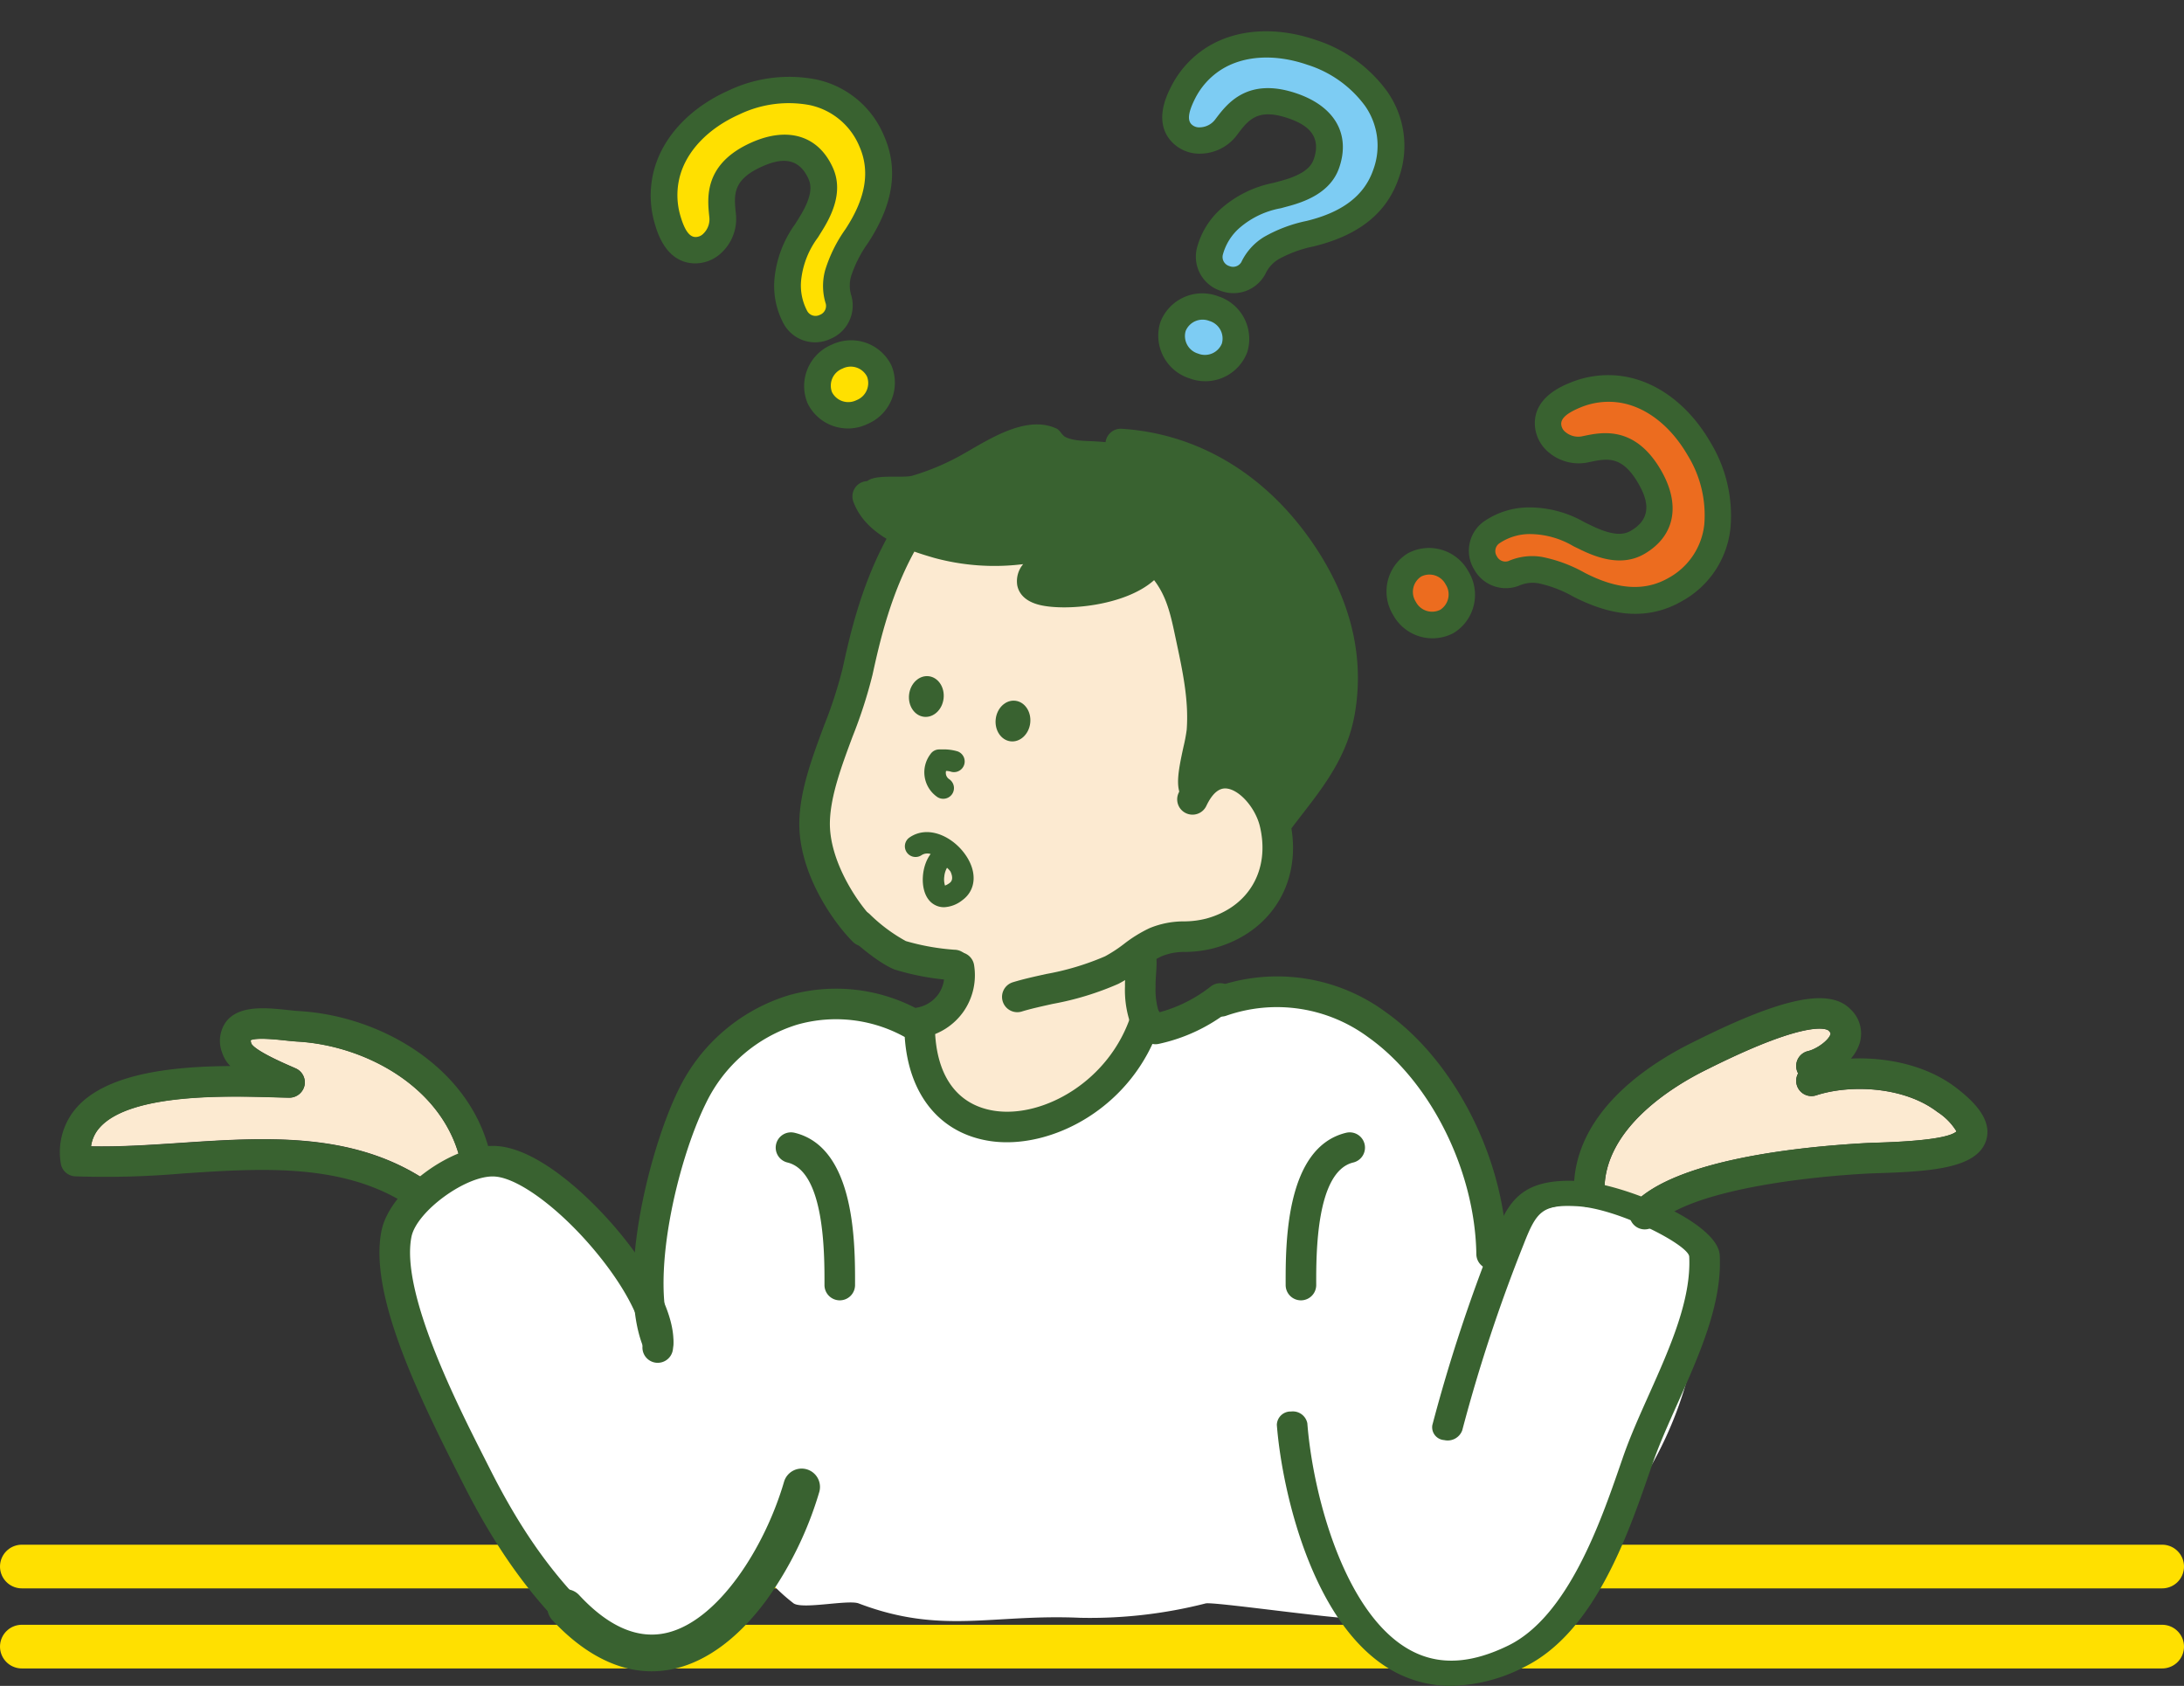 <svg xmlns="http://www.w3.org/2000/svg" width="300" height="231.582" viewBox="0 0 300 231.582">
  <rect x="0" y="0" width="300" height="231.582" fill="#333333" stroke="none"/>
  <g id="グループ_855" data-name="グループ 855" transform="translate(-829 -13792.6)">
    <g id="グループ_744" data-name="グループ 744" transform="translate(-44 4669.789)">
      <path id="パス_1614" data-name="パス 1614" d="M4667.855-5690.184h294" transform="translate(-3791.855 15039.184)" fill="none" stroke="#ffe000" stroke-linecap="round" stroke-width="6"/>
      <path id="パス_1616" data-name="パス 1616" d="M4667.855-5690.184h294" transform="translate(-3791.855 15028.184)" fill="none" stroke="#ffe000" stroke-linecap="round" stroke-width="6"/>
    </g>
    <path id="パス_1553" data-name="パス 1553" d="M-1579.975,2365a24.375,24.375,0,0,0,3.687,3.49c1.281.844,7.49-.545,8.925,0,11.351,4.321,18.285,1.44,30.391,1.975a64.254,64.254,0,0,0,17.278-1.975c1.231-.279,21.593,2.73,21.4,1.978.938,4.041.364,1.657,7.2,6.1,2.732,1.775,7.028,1.334,10.249.84,4.649-.713,6.736-3.163,9.167-7.189,10.309-17.071,17.179-22.21,20.077-41.941a14.556,14.556,0,0,0-.043-6.285c-1.218-4.057-5.5-6.349-9.58-7.5-6.645-1.875-15.182-1.121-18.523,4.921-2.071-7.507-4.2-15.146-8.423-21.689s-10.949-11.938-18.708-12.6c-11.83-1.01-22.219,8.808-34.086,9.183-10.85.343-20.743-7.263-31.6-7.042a22.873,22.873,0,0,0-20.337,14.2c-2.9,7.433-1.723,16.121-5.359,23.222.608-4.3-3.636-7.564-7.359-9.8l-9.5-5.719a6.04,6.04,0,0,0-3.22-1.17,6.052,6.052,0,0,0-3.356,1.686l-7.373,5.935a6.325,6.325,0,0,0-2.464,3.038,6.181,6.181,0,0,0,.348,3.3,155.514,155.514,0,0,0,19.162,40.992c3.073,4.653,6.969,9.509,12.478,10.378,4.081.645,7.946-1.1,11.518-2.854C-1583.98,2368.477-1580.183,2364.549-1579.975,2365Z" transform="translate(2514.311 11644.365)" fill="#fff"/>
    <path id="パス_1554" data-name="パス 1554" d="M-1468.3,2124.315l5.757-18.229,4-8.952h19.6s12.432-2.739,13.485,0,6.88,12.011,8.5,14.329a116.32,116.32,0,0,1,6.884,12.853c1.265,2.95,2.065,8.115,2.447,9.2s-1.219,11.027-1.219,11.027l-4.388,7.649s2.318,2.886-2.739,2.886a36.339,36.339,0,0,0-10.279,1.808l-.35,2.812v8.79l-3.3,5.976s-7.274,6.554-10.894,6.965-11.837-.5-11.837-.5l-4.611-6.886-.425-5.554,3.68-4.188,2.946-4.527-8.875-1.8-7.729-5.2-4.582-8.654v-10.605Z" transform="translate(2413.235 11765.418)" fill="#fcead1"/>
    <path id="パス_1555" data-name="パス 1555" d="M-1145.269,2315.655c11.486-.767,23.361-1.558,33.443,4.956a2.078,2.078,0,0,1,.69.734l4.46-2.575c-.012-.045-.026-.09-.035-.137-2.085-10.359-12.888-16.345-22.483-16.9-.508-.03-1.106-.092-1.75-.16-1.182-.126-3.876-.413-4.683-.027a1.953,1.953,0,0,0,.08.459c.243.453,1.382,1.363,5.432,3.122l.682.3a2.1,2.1,0,0,1,1.188,2.372,2.145,2.145,0,0,1-2.084,1.642c-.61-.01-1.319-.03-2.108-.053-6.372-.184-19.632-.569-23.891,4.112a4.788,4.788,0,0,0-1.234,2.628C-1153.619,2316.212-1149.547,2315.938-1145.269,2315.655Z" transform="translate(1999.066 11633.934)" fill="#fcead1"/>
    <path id="パス_1556" data-name="パス 1556" d="M-1692.082,2313.255c.509-.029,1.157-.05,1.9-.073,6.168-.2,9.753-.713,10.667-1.538a8.354,8.354,0,0,0-2.63-2.676c-4.592-3.515-12-3.8-16.641-2.281a2.1,2.1,0,0,1-2.648-1.342,2.093,2.093,0,0,1,.161-1.67,2.1,2.1,0,0,1-.209-.534,2.1,2.1,0,0,1,1.559-2.526c1.245-.295,2.863-1.506,3.092-2.312.024-.084.056-.2-.248-.5-.082-.079-2.17-1.922-16.4,5.173l-.461.229c-4.254,2.1-14.127,7.947-13.93,16.707a2.082,2.082,0,0,1-.185.9l3.717,1.594a2.092,2.092,0,0,1,.487-.851C-1718.107,2315.562-1701.481,2313.782-1692.082,2313.255Z" transform="translate(2777.269 11636.378)" fill="#fcead1"/>
    <path id="パス_1557" data-name="パス 1557" d="M-1457.531,2070.017c2.861-1.527,8.369,1.469,10.95,2.894a32.465,32.465,0,0,1,10.008,8.019,37.849,37.849,0,0,1,3.3,5.724c1.285,2.473,2.885,4.71,3.8,7.372a25.8,25.8,0,0,1,.1,15.791,21.824,21.824,0,0,1-3.135,6.231c-.948,1.315-3.033,3.225-3.45,4.756-2.427.859-3.767-3.53-5.19-4.792a5.205,5.205,0,0,0-3.517-1.349c-1.047.029-2.146,1.237-2.924,1.2-1.615-.077.039-6.683.076-8.031.1-3.785-1.073-7.613-1.707-11.3a24.44,24.44,0,0,0-2.2-6.384c-.831-1.728-2.21-3.17-2.912-4.935-.845,1.394-1.055,2.031-2.63,2.623-1.2.453-2.184.954-3.357,1.429a13.831,13.831,0,0,1-5.961.8c-1.31-.09-3.5-.21-3.872-1.542-.542-1.925,2.574-4.178,3.733-5.386a19.965,19.965,0,0,1-8.385,1.652c-3.019-.081-6.945.122-9.746-1.214-1.8-.858-10.6-5.718-9.22-8.526.7-1.428,4.9-.674,6.4-1.054a32.879,32.879,0,0,0,6.6-2.753c3.471-1.9,8.885-5.752,13.246-3.732.472.219.735.9,1.187,1.142,1.121.6,2.929.536,4.212.622,1.635.11,3.3.257,4.954.45" transform="translate(2441.653 11783.961)" fill="#396230"/>
    <path id="パス_1558" data-name="パス 1558" d="M-1324.208,2161.984a2.092,2.092,0,0,0,1.485-.615,2.1,2.1,0,0,0,0-2.969c-2.445-2.446-6.268-8.287-6.117-13.551.1-3.593,1.637-7.707,3.119-11.686a65.306,65.306,0,0,0,2.734-8.477c.956-4.345,2.555-11.62,6.409-18.07a2.1,2.1,0,0,0-.725-2.878,2.1,2.1,0,0,0-2.879.725c-4.2,7.034-5.9,14.726-6.905,19.322a61.442,61.442,0,0,1-2.568,7.912c-1.6,4.3-3.26,8.745-3.383,13.031-.205,7.145,4.715,14.01,7.346,16.64A2.089,2.089,0,0,0-1324.208,2161.984Z" transform="translate(2271.839 11760.601)" fill="#396230"/>
    <path id="パス_1559" data-name="パス 1559" d="M-1472.793,2229.123a2.092,2.092,0,0,0,.618-.094c1.245-.383,2.7-.7,4.243-1.045a40.428,40.428,0,0,0,9.033-2.759,22.352,22.352,0,0,0,3.2-2.057,15.653,15.653,0,0,1,2.711-1.722,8.218,8.218,0,0,1,3.292-.6,16.274,16.274,0,0,0,3.914-.517c8.065-2.169,12.343-9.433,10.4-17.664-.9-3.816-4.22-8.018-8.22-8.444-1.7-.178-4.855.2-7.024,4.764a2.1,2.1,0,0,0,1,2.8,2.1,2.1,0,0,0,2.8-1c.807-1.7,1.749-2.508,2.787-2.39,1.8.191,3.978,2.686,4.578,5.233,1.413,5.991-1.564,11.073-7.406,12.644a12.425,12.425,0,0,1-2.985.376,12.3,12.3,0,0,0-4.764.925,18.674,18.674,0,0,0-3.543,2.191,19.269,19.269,0,0,1-2.589,1.688,36.761,36.761,0,0,1-8.087,2.427c-1.627.36-3.165.7-4.573,1.133a2.1,2.1,0,0,0-1.388,2.623A2.1,2.1,0,0,0-1472.793,2229.123Z" transform="translate(2441.531 11702.519)" fill="#396230"/>
    <path id="パス_1560" data-name="パス 1560" d="M-1421.558,2277.072a2.1,2.1,0,0,0,.875-.192,2.1,2.1,0,0,0,1.032-2.784,10.315,10.315,0,0,1-.617-4.021c-.016-.552.025-1.092.061-1.63.127-1.889.219-3.254-.817-4.174a2.257,2.257,0,0,0-1.941-.536,2.1,2.1,0,0,0-1.676,2.451,2.106,2.106,0,0,0,.309.766c-.008.367-.042.867-.065,1.209-.046.684-.088,1.37-.073,1.9a14.121,14.121,0,0,0,1,5.785A2.1,2.1,0,0,0-1421.558,2277.072Zm-.631-9.21h0Z" transform="translate(2408.002 11658.033)" fill="#396230"/>
    <path id="パス_1561" data-name="パス 1561" d="M-1475.816,2124.376a2.1,2.1,0,0,0,1.679-.838c.5-.665,1.006-1.317,1.505-1.963,3.089-3.995,6.282-8.124,7.262-13.922,1.278-7.552-.439-15.058-5.1-22.31-6.5-10.1-16.062-16.053-26.93-16.754a2.1,2.1,0,0,0-2.231,1.96,2.1,2.1,0,0,0,1.96,2.231c9.505.612,17.911,5.881,23.669,14.834,4.137,6.434,5.607,12.76,4.495,19.34-.806,4.76-3.419,8.139-6.445,12.052-.511.661-1.027,1.328-1.539,2.009a2.1,2.1,0,0,0,.416,2.939A2.088,2.088,0,0,0-1475.816,2124.376Z" transform="translate(2480.485 11782.91)" fill="#396230"/>
    <ellipse id="楕円形_15" data-name="楕円形 15" cx="2.386" cy="2.807" rx="2.386" ry="2.807" transform="matrix(-0.993, -0.116, 0.116, -0.993, 970.188, 13894.71)" fill="#396230"/>
    <ellipse id="楕円形_16" data-name="楕円形 16" cx="2.386" cy="2.807" rx="2.386" ry="2.807" transform="matrix(-0.993, -0.116, 0.116, -0.993, 958.288, 13891.341)" fill="#396230"/>
    <path id="パス_1562" data-name="パス 1562" d="M-1347,2197.734a1.468,1.468,0,0,0,1.208-.63,1.469,1.469,0,0,0-.367-2.046,1.038,1.038,0,0,1-.455-1.149,2.406,2.406,0,0,1,.591.08,1.472,1.472,0,0,0,1.88-.886,1.47,1.47,0,0,0-.887-1.88,6.658,6.658,0,0,0-2.171-.266l-.308,0a1.448,1.448,0,0,0-1.257.655,4.121,4.121,0,0,0,.927,5.864A1.464,1.464,0,0,0-1347,2197.734Z" transform="translate(2305.568 11704.591)" fill="#396230"/>
    <path id="パス_1563" data-name="パス 1563" d="M-1399.107,2133.042a2.088,2.088,0,0,0,1.158-.349,2.1,2.1,0,0,0,.725-2.674,21.476,21.476,0,0,1,.641-4,24.253,24.253,0,0,0,.537-2.974c.346-4.66-.613-9.135-1.539-13.463l-.258-1.207c-.823-3.9-1.809-7.411-5.551-10.966a2.084,2.084,0,0,0-1.867-.534,2.1,2.1,0,0,0-1.507,1.225c-1.1,2.558-7.969,4.034-11.783,3.57.822-.731,2-1.59,2.622-2.046a14.763,14.763,0,0,0,2.257-1.838,2.1,2.1,0,0,0,.2-2.5,2.1,2.1,0,0,0-2.337-.912c-6.971,1.917-13.018,2.157-17.975.71-3.561-1.041-7.332-2.463-8.3-5.123a2.1,2.1,0,0,0-2.691-1.255,2.1,2.1,0,0,0-1.255,2.691c1.826,5.017,8.067,6.841,11.068,7.718a31.58,31.58,0,0,0,12.26.87,3.636,3.636,0,0,0-.811,2.917c.184.928.867,2.149,3.077,2.689,3.47.85,11.7.18,15.72-3.407,1.464,1.919,2.105,3.953,2.761,7.057l.259,1.218c.9,4.224,1.759,8.213,1.458,12.272a23.6,23.6,0,0,1-.452,2.39c-.739,3.388-1.12,5.548-.173,6.975A2.1,2.1,0,0,0-1399.107,2133.042Zm-20.708-31.649" transform="translate(2392.247 11770.109)" fill="#396230"/>
    <path id="パス_1564" data-name="パス 1564" d="M-1517.247,2317.825h.032a2.1,2.1,0,0,0,2.068-2.13c-.188-12.721-7.017-26.362-16.61-33.174a25.145,25.145,0,0,0-23.306-3.5,2.1,2.1,0,0,0-1.329,2.655,2.1,2.1,0,0,0,2.654,1.329,21.093,21.093,0,0,1,19.55,2.946c8.57,6.086,14.673,18.344,14.842,29.812A2.1,2.1,0,0,0-1517.247,2317.825Z" transform="translate(2551.141 11649.134)" fill="#396230"/>
    <path id="パス_1565" data-name="パス 1565" d="M-1421.116,2332.966a2.092,2.092,0,0,0,.819-.167,2.1,2.1,0,0,0,1.114-2.752c-3.167-7.473.643-24,4.656-32.093a20.66,20.66,0,0,1,12.522-10.776,19.485,19.485,0,0,1,14.778,1.695c.534,7.977,4.875,13.286,11.781,14.3,8.336,1.219,19.635-4.593,23.328-16.128a2.1,2.1,0,0,0-1.359-2.64,2.1,2.1,0,0,0-2.64,1.359c-2.928,9.142-12.035,14.228-18.721,13.255-5.194-.762-8.122-4.823-8.244-11.435a2.1,2.1,0,0,0-1.018-1.761,23.778,23.778,0,0,0-19.086-2.673,24.865,24.865,0,0,0-15.1,12.94c-3.841,7.745-8.715,26.263-4.761,35.6A2.1,2.1,0,0,0-1421.116,2332.966Z" transform="translate(2340.503 11646.176)" fill="#396230"/>
    <path id="パス_1566" data-name="パス 1566" d="M-1613.839,2424.953a22.813,22.813,0,0,0,9.987-2.562c9.632-4.7,14.233-18.012,17.278-26.818l.408-1.177c.9-2.593,2.121-5.317,3.411-8.2,3.028-6.769,6.158-13.769,5.81-20.391-.24-4.562-13.384-9.868-19.3-10.193-7.889-.446-9.727,2.735-11.63,7.619a222.688,222.688,0,0,0-8.549,25.908,1.766,1.766,0,0,0,1.625,2.05,2.128,2.128,0,0,0,2.484-1.34,220.014,220.014,0,0,1,8.438-25.558c1.767-4.534,2.582-5.486,7.355-5.223,5.571.306,15.187,5.25,15.382,6.89.312,5.924-2.67,12.592-5.554,19.039-1.318,2.946-2.562,5.729-3.508,8.446l-.41,1.183c-2.688,7.774-7.187,20.786-15.38,24.788-4.771,2.33-8.853,2.694-12.481,1.114-9.608-4.186-14.307-21.219-15.12-31.645a2.028,2.028,0,0,0-2.229-1.618,1.886,1.886,0,0,0-1.961,1.839c.753,9.642,5.348,29.257,17.35,34.486A16.353,16.353,0,0,0-1613.839,2424.953Z" transform="translate(2642.173 11599.229)" fill="#396230"/>
    <path id="パス_1567" data-name="パス 1567" d="M-1500.254,2360.162h0a2.1,2.1,0,0,0,2.095-2.1c-.01-4.269-.036-15.6,5.09-16.835a2.1,2.1,0,0,0,1.552-2.531,2.1,2.1,0,0,0-2.531-1.552c-8.352,2.006-8.322,15.266-8.309,20.928A2.1,2.1,0,0,0-1500.254,2360.162Z" transform="translate(2507.958 11611.061)" fill="#396230"/>
    <path id="パス_1568" data-name="パス 1568" d="M-1298.937,2360.162h0a2.1,2.1,0,0,1-2.095-2.1c.01-4.269.036-15.6-5.09-16.835a2.1,2.1,0,0,1-1.551-2.531,2.1,2.1,0,0,1,2.531-1.552c8.352,2.006,8.322,15.266,8.309,20.928A2.1,2.1,0,0,1-1298.937,2360.162Z" transform="translate(2243.285 11611.061)" fill="#396230"/>
    <path id="パス_1569" data-name="パス 1569" d="M-1211.082,2409.7a2.1,2.1,0,0,0,1.492-.622,2.1,2.1,0,0,0-.015-2.969c-5.322-5.269-9.542-11.28-13.681-19.492l-.741-1.465c-3.742-7.378-11.529-22.731-10.033-30.382.692-3.539,7.665-8.6,11.489-8.3,3.468.255,9.567,4.949,14.5,11.162,4.412,5.553,6.076,10.029,5.769,12a2.1,2.1,0,0,0,1.751,2.4,2.105,2.105,0,0,0,2.4-1.751c.813-5.218-4.366-12.408-6.631-15.26-4.457-5.61-11.71-12.313-17.482-12.738-6.01-.452-14.805,6-15.917,11.683-1.637,8.367,4.514,21.466,10.408,33.087l.737,1.456c4.352,8.636,8.817,14.985,14.476,20.586A2.1,2.1,0,0,0-1211.082,2409.7Z" transform="translate(2119.574 11607.748)" fill="#396230"/>
    <path id="パス_1570" data-name="パス 1570" d="M-1723.6,2291.983l.449-.225c11.987-5.974,18.338-7.288,21.243-4.385a4.572,4.572,0,0,1,1.32,4.615,5.927,5.927,0,0,1-1.23,2.2c4.926-.218,10.419.918,14.426,3.984,2.232,1.708,5.09,4.32,4.143,7.271-1.2,3.749-7.323,4.245-14.6,4.476-.7.022-1.312.042-1.794.069-11.368.637-24.951,2.816-28.98,7.017a2.09,2.09,0,0,1-1.514.646,2.091,2.091,0,0,1-1.454-.584,2.1,2.1,0,0,1-.062-2.969c5.75-5.994,22.377-7.774,31.776-8.3.509-.029,1.157-.05,1.9-.073,6.168-.2,9.752-.713,10.666-1.538a8.329,8.329,0,0,0-2.63-2.677c-4.591-3.515-12-3.8-16.641-2.281a2.1,2.1,0,0,1-2.648-1.343,2.09,2.09,0,0,1,.161-1.67,2.1,2.1,0,0,1-.209-.534,2.1,2.1,0,0,1,1.559-2.526c1.245-.295,2.863-1.506,3.092-2.312.024-.083.056-.2-.248-.5-.082-.08-2.171-1.922-16.4,5.173l-.461.229c-4.253,2.105-14.127,7.947-13.93,16.707a2.1,2.1,0,0,1-2.051,2.147h-.048a2.1,2.1,0,0,1-2.1-2.052C-1740.11,2301.776-1729.78,2295.039-1723.6,2291.983Z" transform="translate(2785.062 11643.826)" fill="#396230"/>
    <path id="パス_1571" data-name="パス 1571" d="M-1120.162,2317.076a2.1,2.1,0,0,0,1.765-.961,2.1,2.1,0,0,0-.625-2.9c-10.083-6.513-21.958-5.721-33.444-4.955-4.279.284-8.35.556-12.29.466a4.794,4.794,0,0,1,1.234-2.628c4.258-4.68,17.518-4.294,23.89-4.111.789.023,1.5.043,2.108.054a2.148,2.148,0,0,0,2.084-1.643,2.1,2.1,0,0,0-1.188-2.372l-.683-.3c-4.049-1.76-5.189-2.67-5.432-3.123a1.95,1.95,0,0,1-.08-.46c.806-.385,3.5-.1,4.683.027.643.068,1.241.131,1.749.161,9.594.559,20.4,6.544,22.483,16.9a2.1,2.1,0,0,0,2.472,1.644,2.1,2.1,0,0,0,1.644-2.472c-2.5-12.444-15.154-19.615-26.354-20.268-.449-.026-.979-.083-1.549-.144-2.938-.313-6.6-.7-8.42,1.485a4.482,4.482,0,0,0-.63,4.378,4.547,4.547,0,0,0,1.125,1.831c-7.481.043-16.743.891-21.009,5.581a9.288,9.288,0,0,0-2.292,7.731,2.1,2.1,0,0,0,1.964,1.837,122.009,122.009,0,0,0,14.77-.391c10.8-.722,21.973-1.465,30.887,4.294A2.088,2.088,0,0,0-1120.162,2317.076Z" transform="translate(2006.262 11641.355)" fill="#396230"/>
    <path id="パス_1572" data-name="パス 1572" d="M-1336.3,2261.908a2.1,2.1,0,0,0,2.1-2.072,2.1,2.1,0,0,0-2.072-2.127,31.992,31.992,0,0,1-6.681-1.19,22.416,22.416,0,0,1-4.882-3.616,2.1,2.1,0,0,0-2.968-.064,2.1,2.1,0,0,0-.064,2.969c.67.7,4.1,3.745,6.407,4.631a34.927,34.927,0,0,0,8.134,1.47Z" transform="translate(2296.385 11665.354)" fill="#396230"/>
    <path id="パス_1573" data-name="パス 1573" d="M-1347.617,2232.83a4.329,4.329,0,0,0,2.5-.948c1.927-1.392,2.1-3.917.427-6.288-1.778-2.519-5.13-4.087-7.66-2.344a1.469,1.469,0,0,0-.377,2.044,1.467,1.467,0,0,0,2.044.377,1.475,1.475,0,0,1,1.238-.148c-1.25,1.612-1.492,4.625-.336,6.194A2.648,2.648,0,0,0-1347.617,2232.83Zm.89-4.911c.241.517.412,1.2-.111,1.58a2.589,2.589,0,0,1-.636.359,2.788,2.788,0,0,1-.1-1.229,3.022,3.022,0,0,1,.374-1.216,2.811,2.811,0,0,1,.457.49Z" transform="translate(2306.283 11684.391)" fill="#396230"/>
    <path id="パス_1574" data-name="パス 1574" d="M-1351.386,2280.094a2.2,2.2,0,0,0,.379-.034,8.756,8.756,0,0,0,5.552-3.552,8.754,8.754,0,0,0,1.461-6.427,2.1,2.1,0,0,0-2.416-1.725,2.1,2.1,0,0,0-1.724,2.416,4.585,4.585,0,0,1-.755,3.321,4.589,4.589,0,0,1-2.87,1.835,2.1,2.1,0,0,0-1.69,2.442A2.1,2.1,0,0,0-1351.386,2280.094Z" transform="translate(2306.793 11655.067)" fill="#396230"/>
    <path id="パス_1575" data-name="パス 1575" d="M-1450.816,2288.559a2.085,2.085,0,0,0,.439-.046,23.785,23.785,0,0,0,9.754-4.592,2.1,2.1,0,0,0,.342-2.949,2.1,2.1,0,0,0-2.95-.342,19.568,19.568,0,0,1-8.021,3.776,2.1,2.1,0,0,0-1.616,2.49A2.1,2.1,0,0,0-1450.816,2288.559Z" transform="translate(2438.534 11647.483)" fill="#396230"/>
    <path id="パス_1576" data-name="パス 1576" d="M-1280.036,2493.253a14.045,14.045,0,0,0,3.236-.381c4.494-1.06,8.869-4.37,12.652-9.571a49.567,49.567,0,0,0,7.128-14.666,2.52,2.52,0,0,0-1.711-3.126,2.52,2.52,0,0,0-3.125,1.711c-2.647,9.046-9.027,19.078-16.1,20.747-3.939.929-7.99-.813-12.044-5.182a2.518,2.518,0,0,0-3.561-.134,2.52,2.52,0,0,0-.133,3.562C-1290.563,2489.587-1285.826,2493.253-1280.036,2493.253Z" transform="translate(2198.554 11528.928)" fill="#396230"/>
    <g id="グループ_633" data-name="グループ 633" transform="translate(991.752 13834.025) rotate(19)">
      <ellipse id="楕円形_20" data-name="楕円形 20" cx="3.881" cy="3.62" rx="3.881" ry="3.62" transform="translate(0.174 0.174)" fill="#7dccf3"/>
      <path id="パス_1767" data-name="パス 1767" d="M4.055,7.587A3.935,3.935,0,0,1,0,3.793,3.935,3.935,0,0,1,4.055,0,3.935,3.935,0,0,1,8.11,3.793,3.935,3.935,0,0,1,4.055,7.587Zm0-7.239A3.588,3.588,0,0,0,.348,3.793,3.588,3.588,0,0,0,4.055,7.239,3.588,3.588,0,0,0,7.762,3.793,3.588,3.588,0,0,0,4.055.348Z" fill="#396230"/>
    </g>
    <g id="グループ_634" data-name="グループ 634" transform="translate(995.23 13795.396) rotate(19)">
      <path id="パス_1768" data-name="パス 1768" d="M14.375,6.7c4.8,0,7.55,2.37,7.55,6.5,0,2.983-2.418,4.969-4.524,6.365-.236.161-.469.319-.693.471A13.009,13.009,0,0,0,11.86,24.82a8.645,8.645,0,0,0-1.151,4.915,2.527,2.527,0,0,0,2.605,2.4A2.558,2.558,0,0,0,15.925,30a6.963,6.963,0,0,1,1.539-3.644,18.742,18.742,0,0,1,4.525-3.735c4.679-3,6.952-6.493,6.952-10.693a10.734,10.734,0,0,0-4.417-8.913h0A16.9,16.9,0,0,0,14.432,0C9.346,0,4.988,1.816,2.474,4.981A11.325,11.325,0,0,0,.13,10.491c-.239,1.752-.311,3.874,1.271,4.747a2.745,2.745,0,0,0,2.291.126,3.983,3.983,0,0,0,2.369-2.381l.106-.322C6.949,10.286,8.129,6.7,14.375,6.7Z" transform="translate(0.174 0.174)" fill="#7dccf3"/>
      <path id="パス_1769" data-name="パス 1769" d="M13.488,32.482a2.7,2.7,0,0,1-2.779-2.572,8.79,8.79,0,0,1,1.174-5,13.141,13.141,0,0,1,4.9-4.842c.224-.152.457-.309.693-.47,2.072-1.374,4.448-3.322,4.448-6.222,0-4.021-2.688-6.327-7.376-6.327-6.12,0-7.277,3.516-8.042,5.844l-.107.322A4.162,4.162,0,0,1,3.925,15.7a2.913,2.913,0,0,1-2.434-.137C-.184,14.64-.115,12.448.132,10.641a11.5,11.5,0,0,1,2.38-5.594C5.059,1.84,9.467,0,14.606,0A17.081,17.081,0,0,1,24.8,3.051,10.9,10.9,0,0,1,29.289,12.1c0,4.264-2.3,7.81-7.032,10.839a18.576,18.576,0,0,0-4.483,3.7,6.79,6.79,0,0,0-1.5,3.556A2.732,2.732,0,0,1,13.488,32.482ZM14.549,6.7c4.909,0,7.724,2.433,7.724,6.675,0,3.066-2.459,5.09-4.6,6.51l-.692.47a12.872,12.872,0,0,0-4.8,4.729,8.492,8.492,0,0,0-1.127,4.825,2.352,2.352,0,0,0,2.431,2.227,2.384,2.384,0,0,0,2.439-1.981A7.132,7.132,0,0,1,17.5,26.422a18.872,18.872,0,0,1,4.566-3.771c4.625-2.961,6.873-6.411,6.873-10.547a10.566,10.566,0,0,0-4.347-8.774A16.73,16.73,0,0,0,14.606.348C9.574.348,5.265,2.14,2.784,5.263A11.156,11.156,0,0,0,.477,10.689c-.232,1.7-.308,3.749,1.183,4.571a2.578,2.578,0,0,0,2.149.114A3.8,3.8,0,0,0,6.07,13.1l.106-.321C6.973,10.359,8.177,6.7,14.549,6.7Z" fill="#396230"/>
    </g>
    <g id="グループ_636" data-name="グループ 636" transform="translate(990.326 13831.229) rotate(19)">
      <g id="グループ_635" data-name="グループ 635">
        <path id="パス_1770" data-name="パス 1770" d="M5.065,9.448A4.909,4.909,0,0,1,0,4.724,4.909,4.909,0,0,1,5.065,0,4.908,4.908,0,0,1,10.13,4.724,4.909,4.909,0,0,1,5.065,9.448Zm0-8.343a3.762,3.762,0,0,0-3.881,3.62,3.762,3.762,0,0,0,3.881,3.62,3.761,3.761,0,0,0,3.881-3.62A3.762,3.762,0,0,0,5.065,1.1Z" transform="translate(1.249 1.249)" fill="#396230"/>
        <path id="パス_1771" data-name="パス 1771" d="M6.314,11.945A6.157,6.157,0,0,1,0,5.973,6.157,6.157,0,0,1,6.314,0a6.157,6.157,0,0,1,6.314,5.973A6.157,6.157,0,0,1,6.314,11.945Zm0-8.344A2.514,2.514,0,0,0,3.682,5.973,2.514,2.514,0,0,0,6.314,8.344,2.514,2.514,0,0,0,8.946,5.973,2.514,2.514,0,0,0,6.314,3.6Z" fill="#396230"/>
      </g>
    </g>
    <g id="グループ_638" data-name="グループ 638" transform="translate(993.803 13792.6) rotate(19)">
      <g id="グループ_637" data-name="グループ 637">
        <path id="パス_1772" data-name="パス 1772" d="M14.5,34.343a3.677,3.677,0,0,1-3.789-3.495,9.682,9.682,0,0,1,1.295-5.45A14.078,14.078,0,0,1,17.2,20.246l.7-.472c2.791-1.852,4.033-3.537,4.033-5.471,0-4.46-3.462-5.4-6.366-5.4-5.371,0-6.277,2.753-7.075,5.182l-.108.326A5.093,5.093,0,0,1,5.3,17.5a3.99,3.99,0,0,1-3.319-.206C-.47,15.938-.025,12.682.142,11.455A12.392,12.392,0,0,1,2.709,5.429C5.449,1.979,10.154,0,15.619,0A18.14,18.14,0,0,1,26.452,3.259h0a11.778,11.778,0,0,1,4.86,9.775c0,4.591-2.441,8.386-7.464,11.6A17.754,17.754,0,0,0,19.6,28.125a5.864,5.864,0,0,0-1.31,3.11A3.716,3.716,0,0,1,14.5,34.343ZM15.562,7.8c4.8,0,7.55,2.369,7.55,6.5,0,2.983-2.418,4.969-4.524,6.365-.235.161-.469.319-.693.471a13.009,13.009,0,0,0-4.848,4.785A8.645,8.645,0,0,0,11.9,30.839a2.527,2.527,0,0,0,2.605,2.4,2.558,2.558,0,0,0,2.611-2.133,6.963,6.963,0,0,1,1.539-3.644,18.74,18.74,0,0,1,4.525-3.734c4.679-3,6.952-6.493,6.952-10.693A10.734,10.734,0,0,0,25.712,4.12h0A16.9,16.9,0,0,0,15.619,1.1C10.533,1.1,6.175,2.92,3.661,6.086A11.325,11.325,0,0,0,1.317,11.6c-.239,1.752-.312,3.874,1.271,4.747a2.746,2.746,0,0,0,2.291.126,3.984,3.984,0,0,0,2.369-2.381l.106-.322C8.135,11.391,9.315,7.8,15.562,7.8Z" transform="translate(1.246 1.249)" fill="#396230"/>
        <path id="パス_1773" data-name="パス 1773" d="M15.747,36.84a4.927,4.927,0,0,1-5.038-4.732,10.922,10.922,0,0,1,1.46-6.082,15.267,15.267,0,0,1,5.575-5.564l.692-.47c3.094-2.052,3.489-3.45,3.489-4.439,0-3.718-2.92-4.148-5.117-4.148-4.467,0-5.126,2-5.889,4.323l-.108.328a6.369,6.369,0,0,1-3.838,3.866,5.223,5.223,0,0,1-4.344-.288c-3.205-1.767-2.657-5.78-2.477-7.1A13.644,13.644,0,0,1,2.977,5.9C5.955,2.151,11.017,0,16.865,0A19.39,19.39,0,0,1,28.447,3.508a12.987,12.987,0,0,1,5.36,10.775c0,5.051-2.63,9.19-8.039,12.654a16.7,16.7,0,0,0-3.951,3.22,4.617,4.617,0,0,0-1.043,2.482A4.965,4.965,0,0,1,15.747,36.84ZM16.808,7.8c5.509,0,8.8,2.9,8.8,7.75,0,3.617-2.9,5.959-5.083,7.406-.222.152-.457.312-.684.465a11.881,11.881,0,0,0-4.472,4.385,7.448,7.448,0,0,0-.978,4.268,1.3,1.3,0,0,0,1.356,1.161,1.312,1.312,0,0,0,1.372-1.04,8.163,8.163,0,0,1,1.805-4.271,19.8,19.8,0,0,1,4.821-4c4.295-2.75,6.381-5.9,6.381-9.644a9.527,9.527,0,0,0-3.916-7.913A15.656,15.656,0,0,0,16.865,3.6c-4.7,0-8.7,1.644-10.98,4.509a10.074,10.074,0,0,0-2.084,4.9c-.272,1.988-.07,3.095.637,3.484a1.491,1.491,0,0,0,1.266.044,2.729,2.729,0,0,0,1.606-1.6l.105-.318C8.2,12.24,9.658,7.8,16.808,7.8Z" fill="#396230"/>
      </g>
    </g>
    <g id="グループ_633-2" data-name="グループ 633" transform="matrix(0.914, -0.407, 0.407, 0.914, 940.439, 13843.583)">
      <ellipse id="楕円形_20-2" data-name="楕円形 20" cx="3.881" cy="3.62" rx="3.881" ry="3.62" transform="translate(0.174 0.174)" fill="#ffe000"/>
      <path id="パス_1767-2" data-name="パス 1767" d="M4.055,7.587A3.935,3.935,0,0,1,0,3.793,3.935,3.935,0,0,1,4.055,0,3.935,3.935,0,0,1,8.11,3.793,3.935,3.935,0,0,1,4.055,7.587Zm0-7.239A3.588,3.588,0,0,0,.348,3.793,3.588,3.588,0,0,0,4.055,7.239,3.588,3.588,0,0,0,7.762,3.793,3.588,3.588,0,0,0,4.055.348Z" fill="#396230"/>
    </g>
    <g id="グループ_634-2" data-name="グループ 634" transform="matrix(0.914, -0.407, 0.407, 0.914, 916.637, 13812.959)">
      <path id="パス_1768-2" data-name="パス 1768" d="M14.375,6.7c4.8,0,7.55,2.369,7.55,6.5,0,2.983-2.418,4.969-4.524,6.365-.236.161-.469.319-.693.471A13.009,13.009,0,0,0,11.86,24.82a8.645,8.645,0,0,0-1.151,4.915,2.527,2.527,0,0,0,2.605,2.4A2.558,2.558,0,0,0,15.925,30a6.963,6.963,0,0,1,1.539-3.644,18.742,18.742,0,0,1,4.525-3.735c4.679-3,6.952-6.493,6.952-10.693a10.734,10.734,0,0,0-4.417-8.913h0A16.905,16.905,0,0,0,14.432,0C9.346,0,4.988,1.815,2.474,4.981A11.325,11.325,0,0,0,.13,10.491c-.239,1.752-.311,3.874,1.271,4.747a2.745,2.745,0,0,0,2.291.126,3.983,3.983,0,0,0,2.369-2.381l.106-.321C6.949,10.286,8.129,6.7,14.375,6.7Z" transform="translate(0.174 0.174)" fill="#ffe000"/>
      <path id="パス_1769-2" data-name="パス 1769" d="M13.488,32.482a2.7,2.7,0,0,1-2.779-2.572,8.79,8.79,0,0,1,1.174-5,13.141,13.141,0,0,1,4.9-4.842c.224-.152.457-.309.693-.47,2.072-1.374,4.448-3.322,4.448-6.222,0-4.021-2.688-6.327-7.376-6.327-6.12,0-7.277,3.516-8.042,5.844l-.107.322A4.162,4.162,0,0,1,3.925,15.7a2.913,2.913,0,0,1-2.434-.137C-.184,14.64-.115,12.448.132,10.641a11.5,11.5,0,0,1,2.38-5.594C5.059,1.84,9.467,0,14.606,0A17.081,17.081,0,0,1,24.8,3.051,10.9,10.9,0,0,1,29.289,12.1c0,4.264-2.3,7.81-7.032,10.839a18.573,18.573,0,0,0-4.483,3.7,6.79,6.79,0,0,0-1.5,3.556A2.732,2.732,0,0,1,13.488,32.482ZM14.549,6.7c4.909,0,7.724,2.433,7.724,6.675,0,3.066-2.459,5.09-4.6,6.51l-.692.47a12.872,12.872,0,0,0-4.8,4.729,8.492,8.492,0,0,0-1.127,4.825,2.352,2.352,0,0,0,2.431,2.227,2.384,2.384,0,0,0,2.439-1.981A7.132,7.132,0,0,1,17.5,26.422a18.869,18.869,0,0,1,4.566-3.771c4.625-2.961,6.873-6.411,6.873-10.547a10.566,10.566,0,0,0-4.347-8.774A16.73,16.73,0,0,0,14.606.348C9.574.348,5.265,2.14,2.784,5.263A11.156,11.156,0,0,0,.477,10.689c-.232,1.7-.308,3.749,1.183,4.571a2.578,2.578,0,0,0,2.149.114A3.8,3.8,0,0,0,6.07,13.1l.106-.321C6.973,10.359,8.177,6.7,14.549,6.7Z" fill="#396230"/>
    </g>
    <g id="グループ_636-2" data-name="グループ 636" transform="matrix(0.914, -0.407, 0.407, 0.914, 937.489, 13842.511)">
      <g id="グループ_635-2" data-name="グループ 635">
        <path id="パス_1770-2" data-name="パス 1770" d="M5.065,9.447A4.909,4.909,0,0,1,0,4.724,4.909,4.909,0,0,1,5.065,0,4.908,4.908,0,0,1,10.13,4.724,4.909,4.909,0,0,1,5.065,9.447Zm0-8.343a3.762,3.762,0,0,0-3.881,3.62,3.762,3.762,0,0,0,3.881,3.62,3.761,3.761,0,0,0,3.881-3.62A3.762,3.762,0,0,0,5.065,1.1Z" transform="translate(1.249 1.249)" fill="#396230"/>
        <path id="パス_1771-2" data-name="パス 1771" d="M6.314,11.945A6.157,6.157,0,0,1,0,5.973,6.157,6.157,0,0,1,6.314,0a6.157,6.157,0,0,1,6.314,5.973A6.157,6.157,0,0,1,6.314,11.945Zm0-8.344A2.514,2.514,0,0,0,3.682,5.973,2.514,2.514,0,0,0,6.314,8.343,2.514,2.514,0,0,0,8.946,5.973,2.514,2.514,0,0,0,6.314,3.6Z" fill="#396230"/>
      </g>
    </g>
    <g id="グループ_638-2" data-name="グループ 638" transform="matrix(0.914, -0.407, 0.407, 0.914, 913.687, 13811.887)">
      <g id="グループ_637-2" data-name="グループ 637">
        <path id="パス_1772-2" data-name="パス 1772" d="M14.5,34.343a3.677,3.677,0,0,1-3.789-3.495,9.682,9.682,0,0,1,1.295-5.45A14.078,14.078,0,0,1,17.2,20.246c.223-.151.454-.307.7-.472,2.791-1.851,4.033-3.537,4.033-5.47,0-4.46-3.462-5.4-6.366-5.4-5.371,0-6.277,2.753-7.075,5.182l-.108.326A5.093,5.093,0,0,1,5.3,17.5a3.991,3.991,0,0,1-3.319-.206C-.47,15.938-.025,12.682.142,11.455A12.392,12.392,0,0,1,2.71,5.428C5.449,1.979,10.154,0,15.619,0A18.141,18.141,0,0,1,26.452,3.259h0a11.779,11.779,0,0,1,4.86,9.775c0,4.591-2.441,8.386-7.464,11.6A17.754,17.754,0,0,0,19.6,28.125a5.863,5.863,0,0,0-1.31,3.11A3.716,3.716,0,0,1,14.5,34.343ZM15.562,7.8c4.8,0,7.55,2.369,7.55,6.5,0,2.983-2.418,4.969-4.524,6.365-.235.161-.469.319-.693.471a13.009,13.009,0,0,0-4.848,4.785A8.645,8.645,0,0,0,11.9,30.839a2.527,2.527,0,0,0,2.605,2.4,2.558,2.558,0,0,0,2.611-2.133,6.963,6.963,0,0,1,1.539-3.644,18.74,18.74,0,0,1,4.525-3.734c4.679-3,6.952-6.493,6.952-10.693A10.734,10.734,0,0,0,25.712,4.12h0A16.9,16.9,0,0,0,15.619,1.1C10.533,1.1,6.175,2.92,3.661,6.086A11.325,11.325,0,0,0,1.317,11.6c-.239,1.752-.312,3.874,1.271,4.747a2.746,2.746,0,0,0,2.291.126,3.983,3.983,0,0,0,2.369-2.381l.106-.322C8.135,11.391,9.316,7.8,15.562,7.8Z" transform="translate(1.246 1.249)" fill="#396230"/>
        <path id="パス_1773-2" data-name="パス 1773" d="M15.747,36.84a4.927,4.927,0,0,1-5.038-4.732,10.922,10.922,0,0,1,1.46-6.082,15.267,15.267,0,0,1,5.575-5.564l.692-.47c3.094-2.052,3.489-3.45,3.489-4.439,0-3.718-2.92-4.148-5.117-4.148-4.467,0-5.126,2-5.889,4.323l-.108.328a6.369,6.369,0,0,1-3.838,3.866,5.224,5.224,0,0,1-4.344-.288c-3.205-1.767-2.657-5.78-2.477-7.1A13.644,13.644,0,0,1,2.977,5.9C5.955,2.151,11.017,0,16.865,0A19.391,19.391,0,0,1,28.447,3.508a12.987,12.987,0,0,1,5.36,10.775c0,5.051-2.63,9.19-8.039,12.654a16.7,16.7,0,0,0-3.951,3.22,4.617,4.617,0,0,0-1.043,2.483A4.965,4.965,0,0,1,15.747,36.84ZM16.808,7.8c5.509,0,8.8,2.9,8.8,7.75,0,3.618-2.9,5.96-5.083,7.406-.222.152-.457.311-.684.465a11.883,11.883,0,0,0-4.472,4.385,7.449,7.449,0,0,0-.978,4.268,1.3,1.3,0,0,0,1.356,1.161,1.312,1.312,0,0,0,1.372-1.04,8.163,8.163,0,0,1,1.805-4.271,19.793,19.793,0,0,1,4.821-4c4.295-2.75,6.381-5.9,6.381-9.644a9.527,9.527,0,0,0-3.916-7.913A15.656,15.656,0,0,0,16.865,3.6c-4.7,0-8.7,1.644-10.98,4.509a10.075,10.075,0,0,0-2.084,4.9c-.272,1.988-.07,3.095.637,3.484a1.491,1.491,0,0,0,1.266.044,2.729,2.729,0,0,0,1.606-1.6l.105-.318C8.2,12.24,9.658,7.8,16.808,7.8Z" fill="#396230"/>
      </g>
    </g>
    <g id="グループ_633-3" data-name="グループ 633" transform="translate(1026.79 13868.669) rotate(60)">
      <ellipse id="楕円形_20-3" data-name="楕円形 20" cx="3.881" cy="3.62" rx="3.881" ry="3.62" transform="translate(0.174 0.174)" fill="#ec6c1f"/>
      <path id="パス_1767-3" data-name="パス 1767" d="M4.055,7.587A3.935,3.935,0,0,1,0,3.793,3.935,3.935,0,0,1,4.055,0,3.935,3.935,0,0,1,8.11,3.793,3.935,3.935,0,0,1,4.055,7.587Zm0-7.239A3.588,3.588,0,0,0,.348,3.793,3.588,3.588,0,0,0,4.055,7.239,3.588,3.588,0,0,0,7.762,3.793,3.588,3.588,0,0,0,4.055.348Z" fill="#396230"/>
    </g>
    <g id="グループ_634-3" data-name="グループ 634" transform="translate(1054.758 13841.796) rotate(60)">
      <path id="パス_1768-3" data-name="パス 1768" d="M14.375,6.7c4.8,0,7.55,2.369,7.55,6.5,0,2.983-2.418,4.969-4.524,6.365-.236.161-.469.319-.693.471A13.009,13.009,0,0,0,11.86,24.82a8.645,8.645,0,0,0-1.151,4.915,2.527,2.527,0,0,0,2.605,2.4A2.558,2.558,0,0,0,15.925,30a6.963,6.963,0,0,1,1.539-3.644,18.745,18.745,0,0,1,4.525-3.735c4.679-3,6.952-6.493,6.952-10.693a10.734,10.734,0,0,0-4.417-8.913h0A16.905,16.905,0,0,0,14.432,0C9.346,0,4.988,1.815,2.474,4.981A11.325,11.325,0,0,0,.13,10.491c-.239,1.751-.311,3.874,1.271,4.747a2.745,2.745,0,0,0,2.291.125,3.983,3.983,0,0,0,2.369-2.381l.106-.321C6.949,10.286,8.129,6.7,14.375,6.7Z" transform="translate(0.174 0.174)" fill="#ec6c1f"/>
      <path id="パス_1769-3" data-name="パス 1769" d="M13.488,32.482a2.7,2.7,0,0,1-2.779-2.572,8.79,8.79,0,0,1,1.174-5,13.14,13.14,0,0,1,4.9-4.842c.224-.152.457-.309.693-.47,2.072-1.374,4.448-3.322,4.448-6.222,0-4.021-2.688-6.327-7.376-6.327-6.12,0-7.277,3.516-8.042,5.844l-.107.322A4.163,4.163,0,0,1,3.925,15.7a2.913,2.913,0,0,1-2.434-.137C-.184,14.64-.115,12.448.132,10.641a11.5,11.5,0,0,1,2.38-5.594C5.059,1.84,9.467,0,14.606,0A17.081,17.081,0,0,1,24.8,3.05,10.9,10.9,0,0,1,29.289,12.1c0,4.264-2.3,7.81-7.032,10.839a18.573,18.573,0,0,0-4.483,3.7,6.789,6.789,0,0,0-1.5,3.556A2.732,2.732,0,0,1,13.488,32.482ZM14.549,6.7c4.909,0,7.724,2.433,7.724,6.675,0,3.066-2.459,5.09-4.6,6.51l-.692.47a12.872,12.872,0,0,0-4.8,4.729,8.492,8.492,0,0,0-1.127,4.825,2.352,2.352,0,0,0,2.431,2.227,2.384,2.384,0,0,0,2.439-1.981A7.132,7.132,0,0,1,17.5,26.422a18.872,18.872,0,0,1,4.566-3.771c4.625-2.961,6.873-6.411,6.873-10.547a10.566,10.566,0,0,0-4.347-8.774A16.73,16.73,0,0,0,14.606.348C9.574.348,5.265,2.14,2.784,5.263A11.156,11.156,0,0,0,.477,10.689c-.232,1.7-.308,3.749,1.183,4.571a2.578,2.578,0,0,0,2.149.114A3.8,3.8,0,0,0,6.07,13.1l.106-.321C6.973,10.359,8.177,6.7,14.549,6.7Z" fill="#396230"/>
    </g>
    <g id="グループ_636-3" data-name="グループ 636" transform="translate(1027.547 13865.623) rotate(60)">
      <g id="グループ_635-3" data-name="グループ 635">
        <path id="パス_1770-3" data-name="パス 1770" d="M5.065,9.447A4.909,4.909,0,0,1,0,4.724,4.909,4.909,0,0,1,5.065,0,4.908,4.908,0,0,1,10.13,4.724,4.908,4.908,0,0,1,5.065,9.447Zm0-8.343a3.762,3.762,0,0,0-3.881,3.62,3.762,3.762,0,0,0,3.881,3.62,3.762,3.762,0,0,0,3.881-3.62A3.762,3.762,0,0,0,5.065,1.1Z" transform="translate(1.249 1.249)" fill="#396230"/>
        <path id="パス_1771-3" data-name="パス 1771" d="M6.314,11.945A6.157,6.157,0,0,1,0,5.973,6.157,6.157,0,0,1,6.314,0a6.157,6.157,0,0,1,6.314,5.973A6.157,6.157,0,0,1,6.314,11.945Zm0-8.344A2.514,2.514,0,0,0,3.682,5.973,2.514,2.514,0,0,0,6.314,8.343,2.514,2.514,0,0,0,8.946,5.973,2.514,2.514,0,0,0,6.314,3.6Z" fill="#396230"/>
      </g>
    </g>
    <g id="グループ_638-3" data-name="グループ 638" transform="translate(1055.516 13838.75) rotate(60)">
      <g id="グループ_637-3" data-name="グループ 637">
        <path id="パス_1772-3" data-name="パス 1772" d="M14.5,34.343a3.677,3.677,0,0,1-3.789-3.495,9.682,9.682,0,0,1,1.295-5.45A14.078,14.078,0,0,1,17.2,20.246l.7-.472c2.791-1.851,4.033-3.537,4.033-5.471,0-4.46-3.462-5.4-6.366-5.4-5.371,0-6.277,2.753-7.075,5.182l-.108.326A5.092,5.092,0,0,1,5.3,17.5a3.99,3.99,0,0,1-3.319-.206C-.47,15.938-.025,12.681.142,11.455A12.392,12.392,0,0,1,2.709,5.428C5.449,1.979,10.154,0,15.619,0A18.141,18.141,0,0,1,26.452,3.259h0a11.779,11.779,0,0,1,4.86,9.775c0,4.591-2.441,8.386-7.464,11.6A17.753,17.753,0,0,0,19.6,28.124a5.864,5.864,0,0,0-1.31,3.11A3.716,3.716,0,0,1,14.5,34.343ZM15.562,7.8c4.8,0,7.55,2.369,7.55,6.5,0,2.983-2.418,4.969-4.524,6.366-.236.161-.469.319-.693.471a13.009,13.009,0,0,0-4.848,4.785A8.645,8.645,0,0,0,11.9,30.839a2.527,2.527,0,0,0,2.605,2.4,2.558,2.558,0,0,0,2.611-2.133,6.963,6.963,0,0,1,1.539-3.644,18.741,18.741,0,0,1,4.525-3.735c4.679-3,6.952-6.493,6.952-10.693A10.734,10.734,0,0,0,25.712,4.12h0A16.9,16.9,0,0,0,15.619,1.1C10.533,1.1,6.175,2.92,3.661,6.086A11.324,11.324,0,0,0,1.317,11.6c-.239,1.752-.312,3.874,1.271,4.747a2.746,2.746,0,0,0,2.291.125,3.983,3.983,0,0,0,2.369-2.381l.106-.322C8.135,11.391,9.315,7.8,15.562,7.8Z" transform="translate(1.246 1.249)" fill="#396230"/>
        <path id="パス_1773-3" data-name="パス 1773" d="M15.747,36.84a4.927,4.927,0,0,1-5.038-4.732,10.922,10.922,0,0,1,1.46-6.083,15.269,15.269,0,0,1,5.575-5.564l.692-.47c3.094-2.052,3.489-3.45,3.489-4.439,0-3.718-2.92-4.148-5.117-4.148-4.467,0-5.126,2-5.889,4.323l-.108.328a6.369,6.369,0,0,1-3.838,3.866,5.223,5.223,0,0,1-4.344-.288c-3.205-1.767-2.657-5.78-2.477-7.1A13.645,13.645,0,0,1,2.977,5.9C5.955,2.151,11.017,0,16.865,0A19.39,19.39,0,0,1,28.447,3.508a12.987,12.987,0,0,1,5.36,10.775c0,5.051-2.63,9.19-8.039,12.654a16.7,16.7,0,0,0-3.951,3.22,4.617,4.617,0,0,0-1.043,2.483A4.965,4.965,0,0,1,15.747,36.84ZM16.808,7.8c5.509,0,8.8,2.9,8.8,7.75,0,3.618-2.9,5.96-5.083,7.406-.222.152-.457.311-.684.465a11.882,11.882,0,0,0-4.472,4.385,7.449,7.449,0,0,0-.978,4.268,1.3,1.3,0,0,0,1.356,1.161,1.312,1.312,0,0,0,1.372-1.04,8.162,8.162,0,0,1,1.805-4.271,19.793,19.793,0,0,1,4.821-4c4.295-2.75,6.38-5.9,6.38-9.644a9.528,9.528,0,0,0-3.916-7.913A15.656,15.656,0,0,0,16.865,3.6c-4.7,0-8.7,1.643-10.98,4.509a10.075,10.075,0,0,0-2.084,4.9c-.272,1.988-.07,3.095.637,3.484a1.491,1.491,0,0,0,1.266.044,2.729,2.729,0,0,0,1.606-1.6l.105-.318C8.2,12.24,9.658,7.8,16.808,7.8Z" fill="#396230"/>
      </g>
    </g>
  </g>
</svg>
